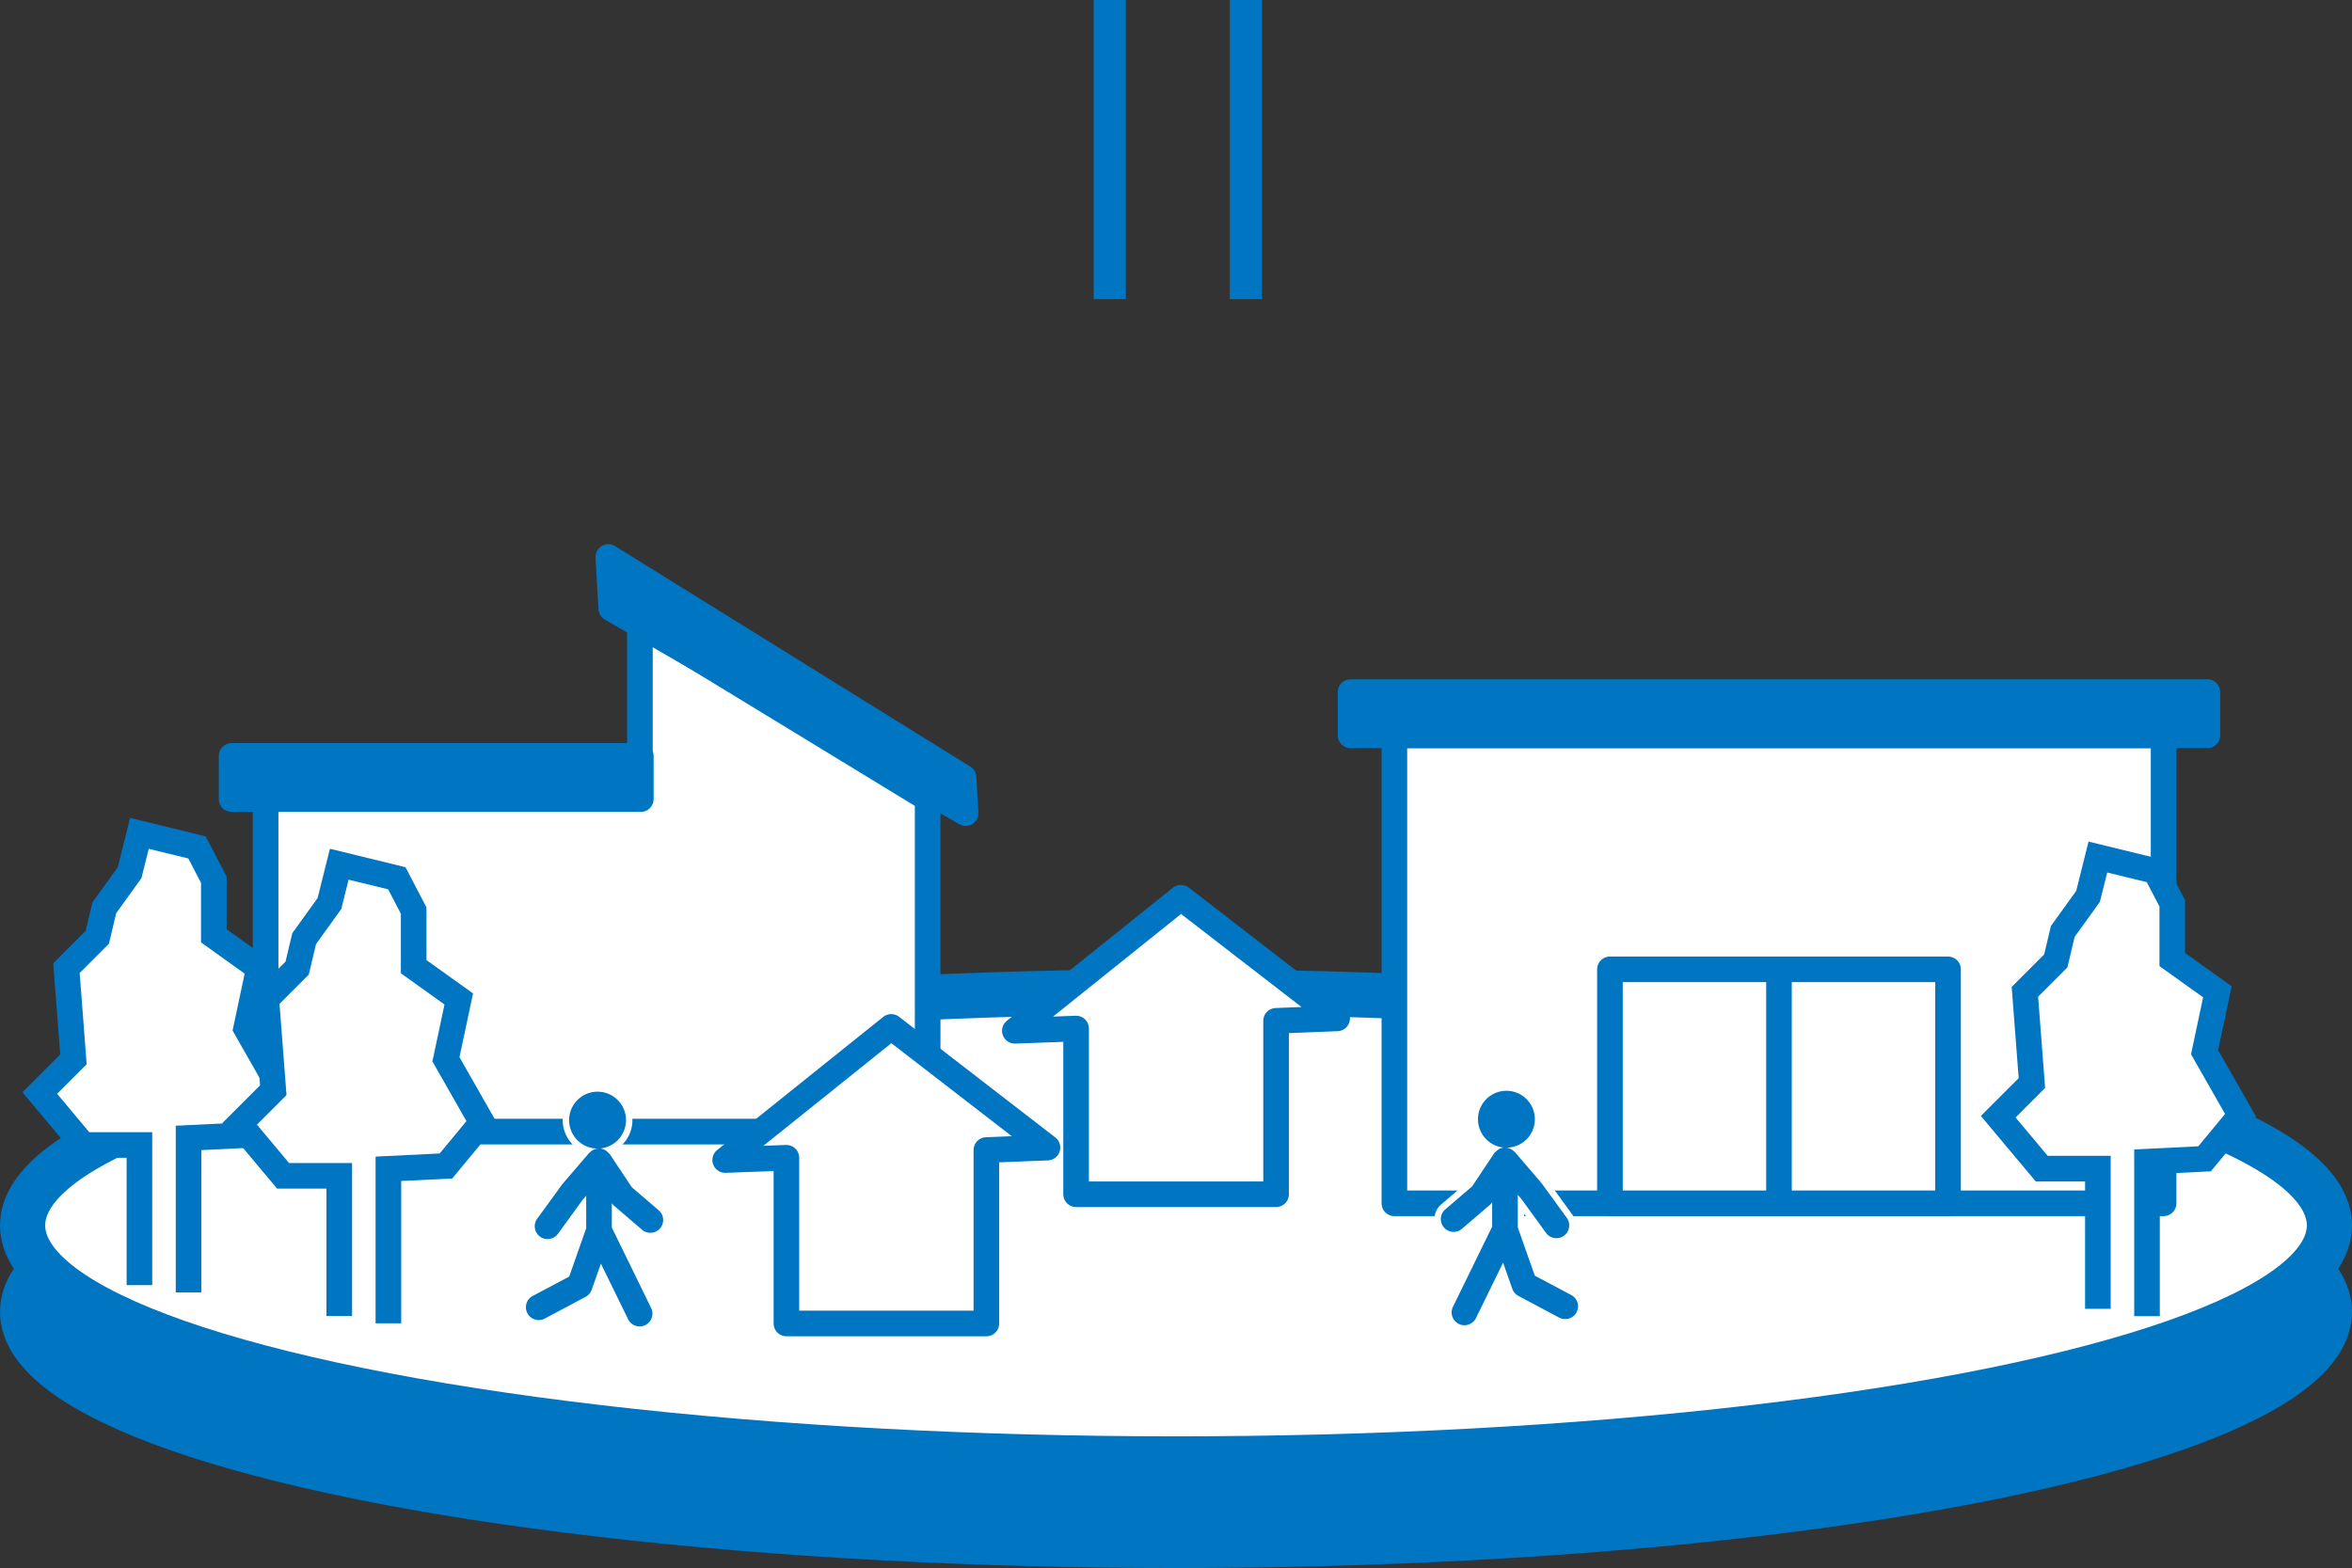<svg xmlns="http://www.w3.org/2000/svg" width="103.679" height="69.134" viewBox="0 0 103.679 69.134">
  <rect x="0" y="0" width="103.679" height="69.134" fill="#333333" stroke="none"/>
  <g id="sec01-icon02" transform="translate(-773.378 -2261.877)">
    <g id="グループ_31" data-name="グループ 31">
      <line id="線_8" data-name="線 8" y2="13.191" transform="translate(822.297 2261.877)" fill="none" stroke="#0075c2" stroke-miterlimit="10" stroke-width="1.417"/>
      <line id="線_9" data-name="線 9" y2="13.191" transform="translate(828.297 2261.877)" fill="none" stroke="#0075c2" stroke-miterlimit="10" stroke-width="1.417"/>
    </g>
    <g id="グループ_37" data-name="グループ 37">
      <g id="グループ_36" data-name="グループ 36">
        <g id="グループ_33" data-name="グループ 33">
          <ellipse id="楕円形_1" data-name="楕円形 1" cx="50.844" cy="10.296" rx="50.844" ry="10.296" transform="translate(774.374 2309.423)" fill="#0075c2" stroke="#0075c2" stroke-miterlimit="10" stroke-width="1.992"/>
          <ellipse id="楕円形_2" data-name="楕円形 2" cx="50.844" cy="10.296" rx="50.844" ry="10.296" transform="translate(774.374 2305.609)" fill="#fff" stroke="#0075c2" stroke-miterlimit="10" stroke-width="1.992"/>
          <path id="パス_95" data-name="パス 95" d="M832.322,2306.777l-6.888-5.321-7.32,5.869,2.7-.1v7.307h8.815v-7.647Z" fill="#fff" stroke="#0075c2" stroke-linecap="round" stroke-linejoin="round" stroke-width="1.129"/>
          <path id="パス_96" data-name="パス 96" d="M801.587,2289.357v7.735h-16.5v14.677H814.27v-14.677Z" fill="#fff" stroke="#0075c2" stroke-linecap="round" stroke-linejoin="round" stroke-width="1.129"/>
          <path id="パス_97" data-name="パス 97" d="M819.552,2312.474l-6.888-5.321-7.32,5.87,2.7-.1v7.306h8.815v-7.647Z" fill="#fff" stroke="#0075c2" stroke-linecap="round" stroke-linejoin="round" stroke-width="1.129"/>
          <path id="パス_98" data-name="パス 98" d="M779.524,2318.539v-6.18h-2.475l-1.918-2.29,1.485-1.485-.309-4.022,1.361-1.362.309-1.3,1.114-1.547.433-1.733,2.537.619.743,1.423v2.475l1.988,1.423-.565,2.661,1.587,2.785-1.587,1.918-2.537.124v6.813" fill="#fff" stroke="#0075c2" stroke-miterlimit="10" stroke-width="1.129"/>
          <path id="パス_99" data-name="パス 99" d="M788.333,2319.9v-6.18h-2.475l-1.918-2.29,1.485-1.485-.309-4.022,1.361-1.362.309-1.3,1.114-1.547.433-1.733,2.537.619.743,1.423v2.475l1.988,1.423-.565,2.661,1.587,2.785-1.587,1.918-2.537.124v6.813" fill="#fff" stroke="#0075c2" stroke-miterlimit="10" stroke-width="1.129"/>
          <g id="グループ_32" data-name="グループ 32">
            <rect id="長方形_15" data-name="長方形 15" width="33.908" height="20.634" transform="translate(834.844 2294.298)" fill="#fff" stroke="#0075c2" stroke-linecap="round" stroke-linejoin="round" stroke-width="1.129"/>
            <rect id="長方形_16" data-name="長方形 16" width="14.904" height="10.317" transform="translate(844.346 2304.615)" fill="#fff" stroke="#0075c2" stroke-linecap="round" stroke-linejoin="round" stroke-width="1.129"/>
            <line id="線_10" data-name="線 10" y2="10.317" transform="translate(851.798 2304.615)" fill="#e4e4e5" stroke="#0075c2" stroke-linecap="round" stroke-linejoin="round" stroke-width="1.129"/>
          </g>
          <rect id="長方形_17" data-name="長方形 17" width="37.772" height="1.905" transform="translate(832.912 2292.392)" fill="#0075c2" stroke="#0075c2" stroke-linecap="round" stroke-linejoin="round" stroke-width="1.129"/>
          <rect id="長方形_18" data-name="長方形 18" width="18.038" height="1.905" transform="translate(783.588 2295.204)" fill="#0075c2" stroke="#0075c2" stroke-linecap="round" stroke-linejoin="round" stroke-width="1.129"/>
          <path id="パス_100" data-name="パス 100" d="M815.945,2297.727l-15.622-9.019-.131-2.275,15.662,9.724Z" fill="#0075c2" stroke="#0075c2" stroke-linecap="round" stroke-linejoin="round" stroke-width="1.129"/>
        </g>
        <g id="グループ_34" data-name="グループ 34">
          <path id="パス_101" data-name="パス 101" d="M842.64,2318.975l-1.607-.854-.749-2.129v-1.437l.163.19,1.082,1.491a.565.565,0,0,0,.914-.666l-1.11-1.525-1.185-1.383c-.005-.006-.015,0-.02-.008a.553.553,0,0,0-.382-.177,1.254,1.254,0,1,0-.081-.005.557.557,0,0,0-.308.143.609.609,0,0,0-.052.049c-.017.019-.041.031-.056.053l-.975,1.464-1.186,1.018a.564.564,0,1,0,.735.856l1.246-1.068a.646.646,0,0,0,.085-.095v1.066l-1.734,3.548a.565.565,0,0,0,1.016.494l1.2-2.453.407,1.155a.562.562,0,0,0,.268.311l1.8.958a.569.569,0,0,0,.764-.234A.563.563,0,0,0,842.64,2318.975Z" fill="none" stroke="#fff" stroke-width="0.565"/>
          <path id="パス_102" data-name="パス 102" d="M842.64,2318.975l-1.607-.854-.749-2.129v-1.437l.163.19,1.082,1.491a.565.565,0,0,0,.914-.666l-1.11-1.525-1.185-1.383c-.005-.006-.015,0-.02-.008a.553.553,0,0,0-.382-.177,1.254,1.254,0,1,0-.081-.005.557.557,0,0,0-.308.143.609.609,0,0,0-.052.049c-.017.019-.041.031-.056.053l-.975,1.464-1.186,1.018a.564.564,0,1,0,.735.856l1.246-1.068a.646.646,0,0,0,.085-.095v1.066l-1.734,3.548a.565.565,0,0,0,1.016.494l1.2-2.453.407,1.155a.562.562,0,0,0,.268.311l1.8.958a.569.569,0,0,0,.764-.234A.563.563,0,0,0,842.64,2318.975Z" fill="#0075c2"/>
        </g>
        <g id="グループ_35" data-name="グループ 35">
          <path id="パス_103" data-name="パス 103" d="M796.862,2319.015l1.607-.854.749-2.129v-1.437l-.164.191-1.081,1.49a.565.565,0,0,1-.914-.666l1.109-1.525,1.186-1.383c.005-.006.015,0,.02-.008a.55.55,0,0,1,.382-.177,1.254,1.254,0,1,1,.081-.005.551.551,0,0,1,.307.143.485.485,0,0,1,.052.049c.017.019.042.031.057.053l.974,1.464,1.187,1.018a.564.564,0,1,1-.735.856l-1.246-1.068a.585.585,0,0,1-.085-.1V2316l1.733,3.548a.564.564,0,0,1-1.015.494l-1.2-2.453-.407,1.155a.566.566,0,0,1-.268.311l-1.8.958a.564.564,0,1,1-.529-1Z" fill="none" stroke="#fff" stroke-width="0.565"/>
          <path id="パス_104" data-name="パス 104" d="M796.862,2319.015l1.607-.854.749-2.129v-1.437l-.164.191-1.081,1.49a.565.565,0,0,1-.914-.666l1.109-1.525,1.186-1.383c.005-.006.015,0,.02-.008a.55.55,0,0,1,.382-.177,1.254,1.254,0,1,1,.081-.005.551.551,0,0,1,.307.143.485.485,0,0,1,.052.049c.017.019.042.031.057.053l.974,1.464,1.187,1.018a.564.564,0,1,1-.735.856l-1.246-1.068a.585.585,0,0,1-.085-.1V2316l1.733,3.548a.564.564,0,0,1-1.015.494l-1.2-2.453-.407,1.155a.566.566,0,0,1-.268.311l-1.8.958a.564.564,0,1,1-.529-1Z" fill="#0075c2"/>
        </g>
      </g>
      <path id="パス_105" data-name="パス 105" d="M865.855,2319.583v-6.18H863.38l-1.918-2.29,1.485-1.485-.309-4.022,1.361-1.362.309-1.3,1.114-1.547.433-1.733,2.537.619.743,1.423v2.476l1.988,1.423-.565,2.661,1.587,2.785-1.587,1.918-2.537.124v6.813" fill="#fff" stroke="#0075c2" stroke-miterlimit="10" stroke-width="1.129"/>
    </g>
  </g>
</svg>
